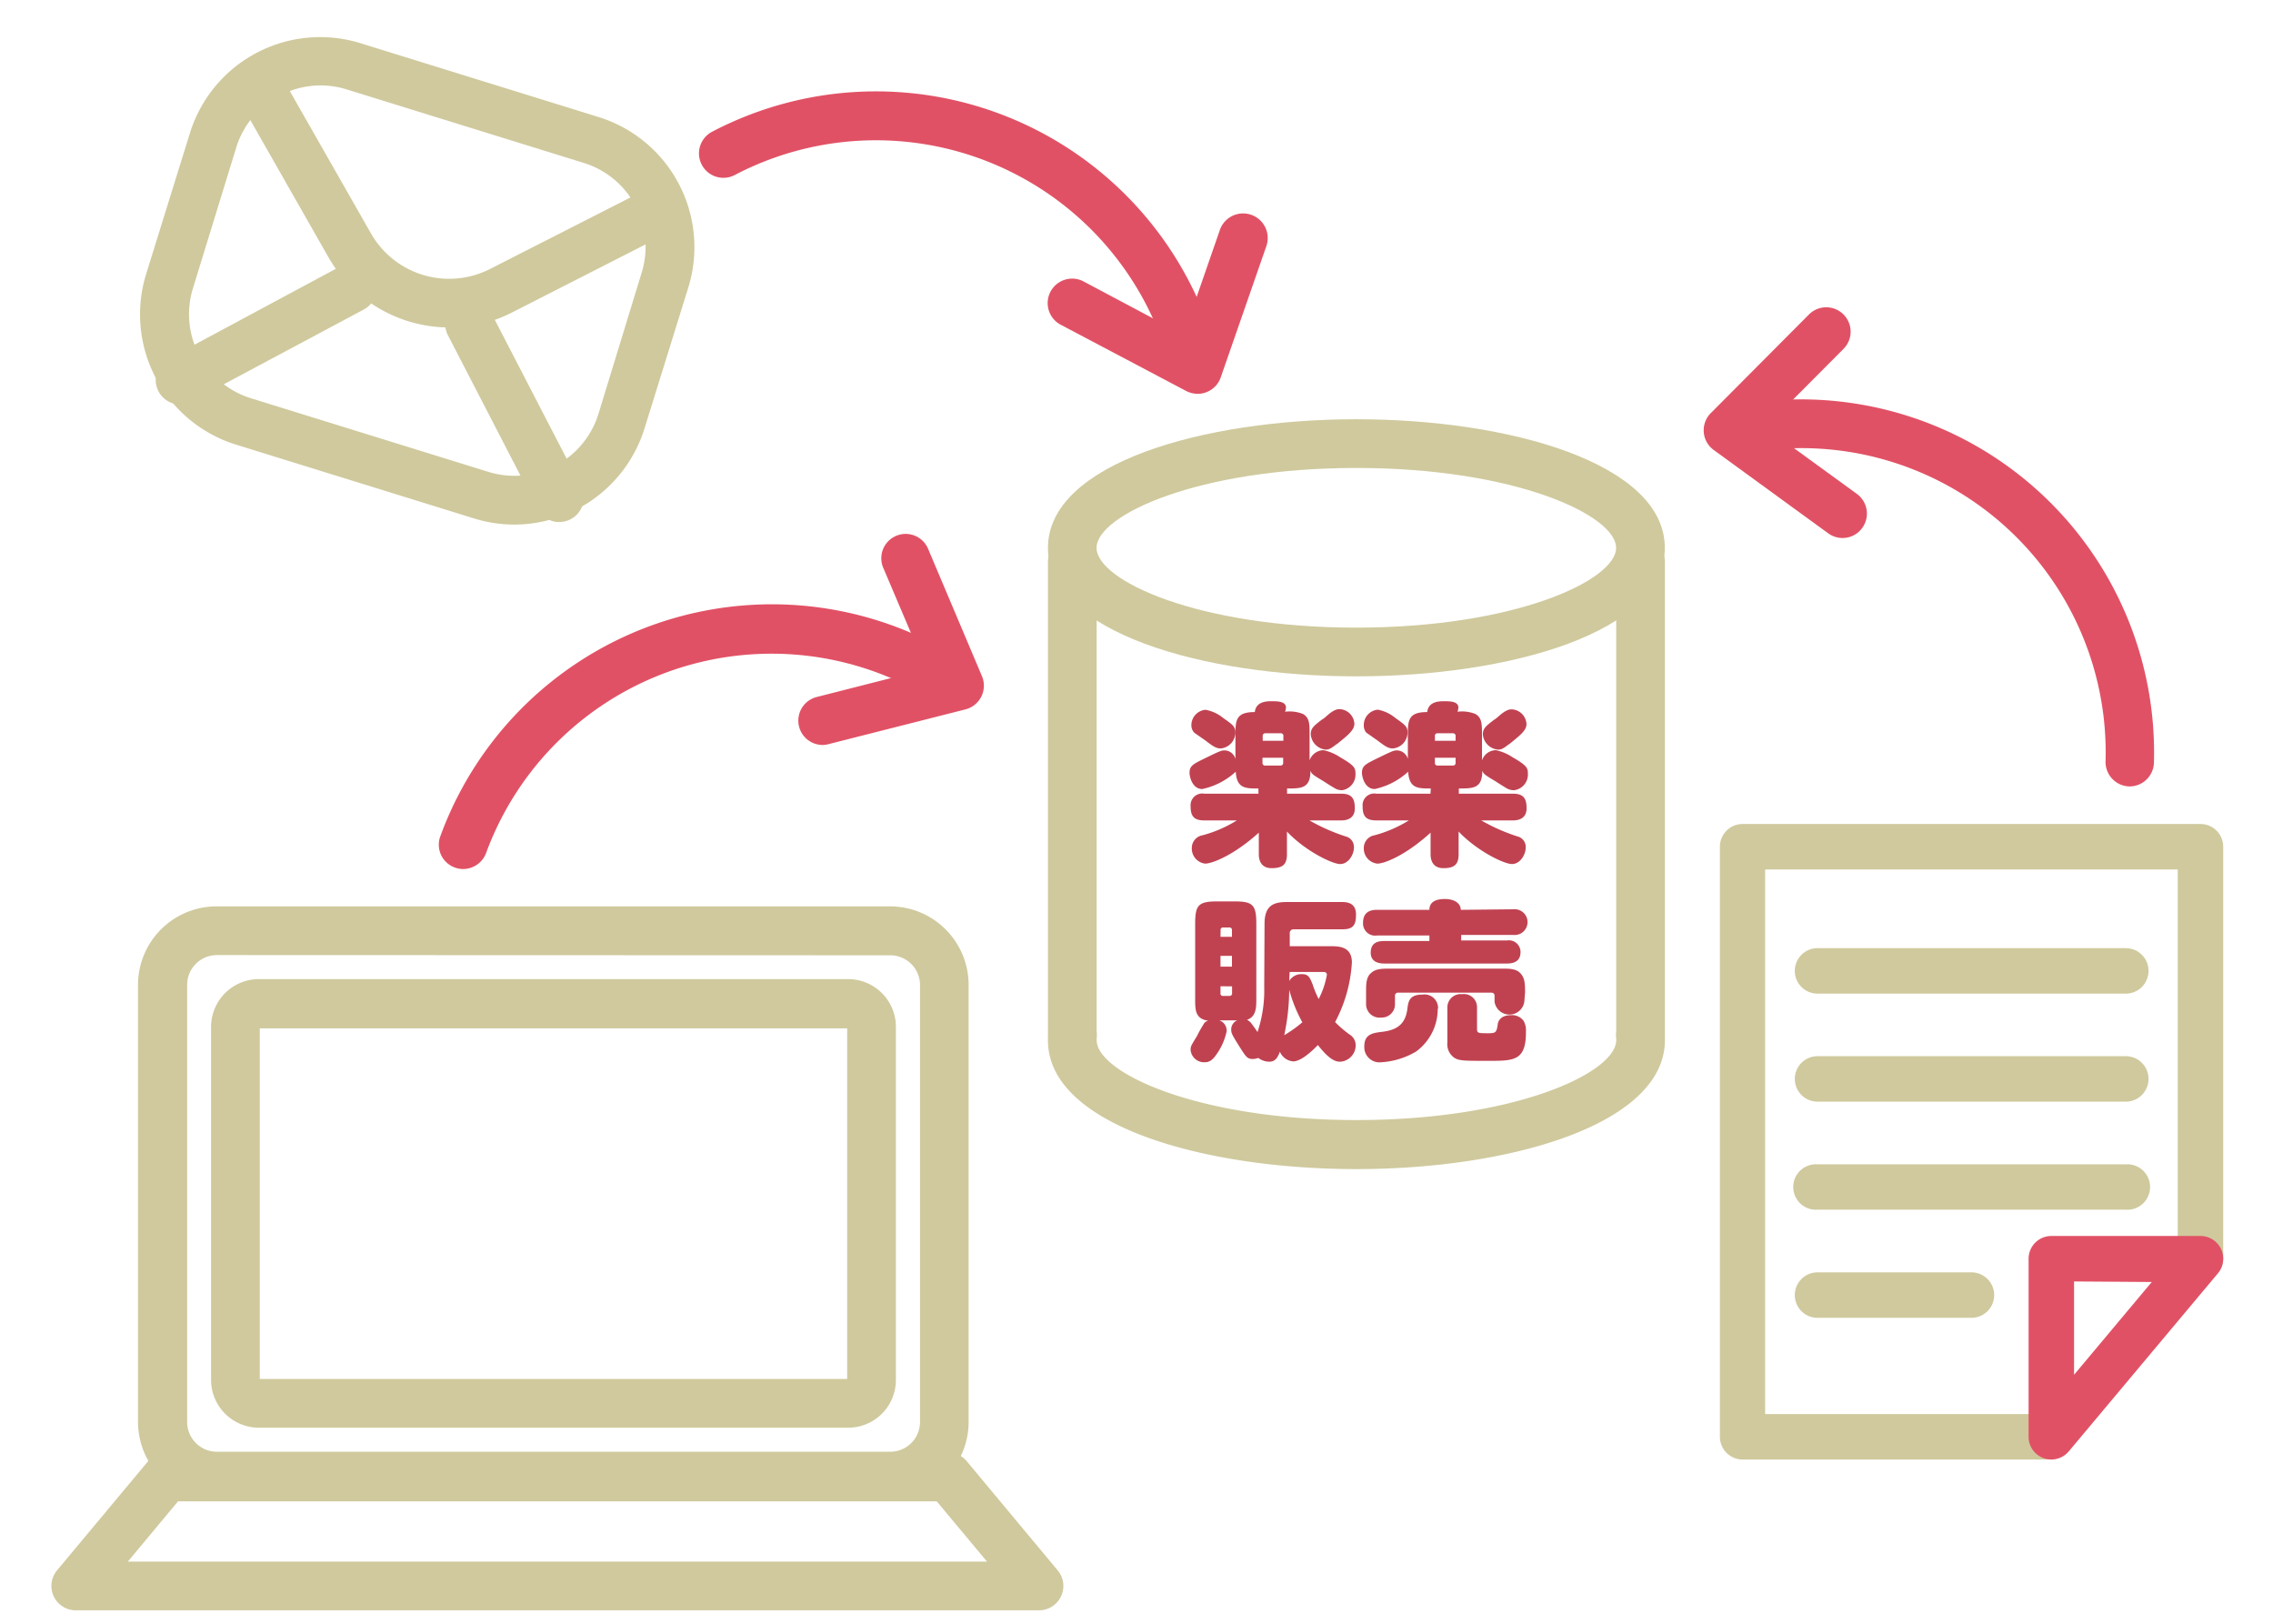 <svg xmlns="http://www.w3.org/2000/svg" viewBox="0 0 210 150"><defs><style>.cls-1{fill:#cfc99d;}.cls-2{fill:#e15165;}.cls-3{fill:none;}.cls-4{fill:#c04251;}</style></defs><g id="レイヤー_2" data-name="レイヤー 2"><g id="レイヤー_1-2" data-name="レイヤー 1"><path class="cls-1" d="M125.31,108c-14.16,0-28.49-4.08-28.49-11.88a2.35,2.35,0,0,1,0-.26.91.91,0,0,1,0-.17V51.92a2.25,2.25,0,0,1,4.5,0V95.31a2.14,2.14,0,0,1,0,.62s0,.11,0,.16c0,3,9.35,7.38,24,7.38s24-4.37,24-7.38a.88.88,0,0,0,0-.16,2.28,2.28,0,0,1,0-.64V51.92a2.25,2.25,0,0,1,4.5,0V95.66c0,.06,0,.12,0,.17s0,.18,0,.26C153.81,103.89,139.47,108,125.31,108Z"/><path class="cls-1" d="M125.31,62.48c-14.16,0-28.49-4.08-28.49-11.87s14.33-11.88,28.49-11.88,28.5,4.08,28.5,11.88S139.47,62.48,125.31,62.48Zm0-19.25c-14.64,0-24,4.37-24,7.38s9.35,7.37,24,7.37,24-4.37,24-7.37S140,43.23,125.31,43.23Z"/><path class="cls-1" d="M82.24,138.61H20a7.26,7.26,0,0,1-7.25-7.25V91A7.26,7.26,0,0,1,20,83.73h62.2A7.26,7.26,0,0,1,89.49,91v40.38A7.26,7.26,0,0,1,82.24,138.61ZM20,88.23A2.75,2.75,0,0,0,17.29,91v40.38A2.75,2.75,0,0,0,20,134.11h62.2A2.75,2.75,0,0,0,85,131.36V91a2.75,2.75,0,0,0-2.75-2.75Z"/><path class="cls-1" d="M78.36,131.89H23.92a4.42,4.42,0,0,1-4.42-4.41V94.86a4.42,4.42,0,0,1,4.42-4.41H78.36a4.41,4.41,0,0,1,4.41,4.41v32.62A4.41,4.41,0,0,1,78.36,131.89ZM24,127.39H78.27V95H24Z"/><path class="cls-1" d="M96,148.76H7a2.25,2.25,0,0,1-1.73-3.69L13.67,135a2.23,2.23,0,0,1,1.73-.81H87.6a2.23,2.23,0,0,1,1.73.81l8.39,10.07A2.25,2.25,0,0,1,96,148.76Zm-84.19-4.5H91.19l-4.65-5.57H16.45Z"/><path class="cls-2" d="M42.79,80.28a2.13,2.13,0,0,1-.77-.14,2.24,2.24,0,0,1-1.34-2.88A32.61,32.61,0,0,1,87.28,60,2.25,2.25,0,1,1,85.07,64,28.1,28.1,0,0,0,44.91,78.8,2.27,2.27,0,0,1,42.79,80.28Z"/><path class="cls-2" d="M76,68.82a2.25,2.25,0,0,1-.55-4.43l10.13-2.58-4-9.41a2.25,2.25,0,0,1,4.14-1.76l5,11.82a2.26,2.26,0,0,1-1.51,3.07L76.52,68.75A2.2,2.2,0,0,1,76,68.82Z"/><path class="cls-2" d="M109.74,33.72a2.25,2.25,0,0,1-2.14-1.55,28.12,28.12,0,0,0-39.72-16,2.25,2.25,0,1,1-2.09-4,32.61,32.61,0,0,1,46.08,18.58,2.26,2.26,0,0,1-2.13,3Z"/><path class="cls-2" d="M110.65,36.38a2.34,2.34,0,0,1-1.06-.26L98,30a2.25,2.25,0,0,1,2.11-4l9.24,4.91,3.35-9.66A2.25,2.25,0,1,1,117,22.73l-4.22,12.14a2.23,2.23,0,0,1-1.3,1.35A2.1,2.1,0,0,1,110.65,36.38Z"/><path class="cls-2" d="M196.78,72.65h-.06a2.26,2.26,0,0,1-2.19-2.32,28.11,28.11,0,0,0-31.78-28.69,2.26,2.26,0,0,1-.6-4.47A32.63,32.63,0,0,1,199,70.46,2.26,2.26,0,0,1,196.78,72.65Z"/><path class="cls-2" d="M170.23,49.7a2.24,2.24,0,0,1-1.32-.43l-10.58-7.7a2.25,2.25,0,0,1-.27-3.41l9.07-9.11a2.25,2.25,0,0,1,3.19,3.18l-7.22,7.25,8.46,6.15a2.25,2.25,0,0,1,.49,3.14A2.23,2.23,0,0,1,170.23,49.7Z"/><rect class="cls-3" width="210" height="150"/><path class="cls-4" d="M116.26,72.84c-1.2,0-2,0-2.09-1.55a6.61,6.61,0,0,1-3.09,1.6c-.92,0-1.18-1.12-1.18-1.5,0-.65.35-.81,1.36-1.31,1.4-.68,1.56-.76,1.88-.76a1.06,1.06,0,0,1,1,.79V67.84c0-1.34.08-2.06,1.79-2.06.11-.94,1-1,1.54-1s1.34,0,1.34.59a1.72,1.72,0,0,1-.08.38,3.32,3.32,0,0,1,1.66.21c.59.35.6.89.6,1.85v2.43a1.4,1.4,0,0,1,1.28-.94,4.46,4.46,0,0,1,1.57.67c1.31.75,1.39,1,1.39,1.48A1.46,1.46,0,0,1,124,73a1.29,1.29,0,0,1-.74-.22c-.15-.08-.79-.48-.93-.58-1-.6-1.13-.67-1.26-1,0,1.64-.84,1.64-2.16,1.64v.48h5c1,0,1.26.47,1.26,1.35s-.63,1.12-1.26,1.12h-2.93a17.63,17.63,0,0,0,3.35,1.48,1,1,0,0,1,.76,1c0,.72-.54,1.55-1.27,1.55s-3.22-1.2-4.92-3v2.1c0,1-.47,1.28-1.42,1.28s-1.18-.7-1.18-1.28v-2C114,79,112,79.78,111.34,79.78a1.4,1.4,0,0,1-1.23-1.45,1.19,1.19,0,0,1,1-1.17,11.73,11.73,0,0,0,3.16-1.37h-3c-1,0-1.27-.43-1.27-1.31a1.08,1.08,0,0,1,1.27-1.16h5ZM113,66.32c.91.64,1.13.8,1.13,1.34a1.48,1.48,0,0,1-1.35,1.48c-.43,0-.72-.2-1.45-.76-.16-.11-.85-.59-1-.7a1,1,0,0,1-.26-.67,1.43,1.43,0,0,1,1.3-1.44A3.55,3.55,0,0,1,113,66.32Zm5.57,2.11V68a.23.23,0,0,0-.25-.26h-1.4a.23.23,0,0,0-.26.26v.43ZM116.64,70v.46a.23.23,0,0,0,.26.26h1.4a.23.23,0,0,0,.25-.26V70Zm6.85-1.26c-.56.45-.76.51-1,.51a1.53,1.53,0,0,1-1.39-1.43c0-.56.3-.78,1.05-1.36.07,0,.43-.33.64-.51.57-.44.81-.44,1-.44a1.43,1.43,0,0,1,1.34,1.35C125.12,67.5,124.42,68,123.49,68.76Z"/><path class="cls-4" d="M132.19,72.84c-1.2,0-2,0-2.09-1.55a6.61,6.61,0,0,1-3.09,1.6c-.92,0-1.18-1.12-1.18-1.5,0-.65.35-.81,1.36-1.31,1.4-.68,1.56-.76,1.88-.76a1.07,1.07,0,0,1,1,.79V67.84c0-1.34.08-2.06,1.79-2.06.11-.94,1-1,1.54-1s1.34,0,1.34.59a1.72,1.72,0,0,1-.08.38,3.32,3.32,0,0,1,1.66.21c.58.35.6.89.6,1.85v2.43a1.38,1.38,0,0,1,1.28-.94,4.46,4.46,0,0,1,1.57.67c1.31.75,1.39,1,1.39,1.48A1.46,1.46,0,0,1,139.88,73a1.33,1.33,0,0,1-.75-.22c-.14-.08-.78-.48-.92-.58-1-.6-1.13-.67-1.26-1,0,1.64-.84,1.64-2.17,1.64v.48h5c1,0,1.26.47,1.26,1.35s-.64,1.12-1.26,1.12h-2.93a17.63,17.63,0,0,0,3.35,1.48,1,1,0,0,1,.76,1c0,.72-.54,1.55-1.27,1.55s-3.22-1.2-4.93-3v2.1c0,1-.46,1.28-1.41,1.28s-1.18-.7-1.18-1.28v-2c-2.28,2.08-4.24,2.86-4.92,2.86A1.4,1.4,0,0,1,126,78.33a1.19,1.19,0,0,1,1-1.17,11.87,11.87,0,0,0,3.16-1.37h-3c-1,0-1.27-.43-1.27-1.31a1.08,1.08,0,0,1,1.27-1.16h5Zm-3.28-6.52c.9.64,1.13.8,1.13,1.34a1.48,1.48,0,0,1-1.36,1.48c-.43,0-.71-.2-1.45-.76-.16-.11-.84-.59-1-.7A1,1,0,0,1,126,67a1.42,1.42,0,0,1,1.29-1.44A3.54,3.54,0,0,1,128.91,66.32Zm5.57,2.11V68a.23.23,0,0,0-.25-.26h-1.4a.23.23,0,0,0-.26.26v.43ZM132.57,70v.46a.23.23,0,0,0,.26.26h1.4a.23.23,0,0,0,.25-.26V70Zm6.85-1.26c-.56.45-.76.51-1,.51A1.53,1.53,0,0,1,137,67.84c0-.56.3-.78,1.05-1.36.06,0,.43-.33.64-.51.57-.44.81-.44,1-.44a1.43,1.43,0,0,1,1.34,1.35C141.05,67.5,140.34,68,139.42,68.76Z"/><path class="cls-4" d="M116.83,85.33c0-1.57.72-2,2-2H124c.55,0,1.28.13,1.28,1.15S125,85.85,124,85.85h-4.47a.34.34,0,0,0-.37.37v1.19h3.82c.8,0,1.92.07,1.92,1.5a13.4,13.4,0,0,1-1.55,5.51,10,10,0,0,0,1.34,1.15,1.15,1.15,0,0,1,.56,1,1.52,1.52,0,0,1-1.44,1.51c-.43,0-1-.19-2.05-1.54-.29.3-1.47,1.51-2.28,1.51a1.45,1.45,0,0,1-1.23-.89c-.22.57-.44.92-1,.92a1.72,1.72,0,0,1-1-.35,1.54,1.54,0,0,1-.5.1c-.51,0-.63-.19-1.21-1.1-.72-1.15-.79-1.28-.79-1.63a.91.91,0,0,1,.55-.84h-1.65a1,1,0,0,1,.68,1,5.65,5.65,0,0,1-.94,2.14c-.33.48-.62.73-1.07.73A1.25,1.25,0,0,1,110,97c0-.31,0-.34.57-1.26a12.64,12.64,0,0,1,.71-1.25.71.71,0,0,1,.35-.2c-1.21-.16-1.21-1-1.21-2V85.36c0-1.77.3-2.09,2.08-2.09H114c1.75,0,2.07.3,2.07,2.09v6.85c0,.87,0,1.7-.86,2a1.11,1.11,0,0,1,.46.41c.23.3.43.59.51.72a12.14,12.14,0,0,0,.62-4.17Zm-4.07,1.21h1.06v-.62a.22.22,0,0,0-.24-.24H113a.21.21,0,0,0-.23.24Zm1.06,1.76h-1.06v1h1.06Zm-1.06,2.81v.64A.21.21,0,0,0,113,92h.59a.22.22,0,0,0,.24-.24v-.64Zm7.56,3.33a13.74,13.74,0,0,1-1.21-3,20.54,20.54,0,0,1-.46,4.19A11.9,11.9,0,0,0,120.32,94.44Zm-1.21-3.82a1.31,1.31,0,0,1,1.16-.63c.64,0,.74.32,1,.94a9.22,9.22,0,0,0,.56,1.36,7.76,7.76,0,0,0,.76-2.25c0-.16-.13-.25-.3-.25h-3.14Z"/><path class="cls-4" d="M139.83,84a1.19,1.19,0,1,1,0,2.37H135v.51h4.22a1.08,1.08,0,0,1,1.26,1.07c0,.94-.75,1.06-1.26,1.06H127.92c-.27,0-1.28,0-1.28-1s.75-1.08,1.28-1.08h4.14v-.51h-4.84a1.12,1.12,0,0,1-1.29-1.18c0-1.1.83-1.19,1.29-1.19h4.84c0-.66.49-1,1.43-1s1.47.44,1.47,1Zm-7,9.2a4.87,4.87,0,0,1-2,3.94,7.17,7.17,0,0,1-3.41,1,1.4,1.4,0,0,1-1.37-1.51c0-1.1.81-1.21,1.63-1.31,1.32-.15,2.15-.66,2.34-2.08.09-.72.17-1.36,1.4-1.36A1.25,1.25,0,0,1,132.86,93.16Zm8-.66a1.39,1.39,0,0,1-2.75,0V92c0-.24-.15-.3-.32-.3h-8.56a.28.28,0,0,0-.32.3v.82A1.22,1.22,0,0,1,127.6,94a1.24,1.24,0,0,1-1.39-1.2V91.67c0-.74,0-1.36.43-1.76s.93-.43,1.76-.43h10.32c.73,0,1.35,0,1.75.43s.43.93.43,1.76ZM136.46,95c0,.45.06.45,1.08.45.67,0,.72-.11.83-.77,0-.2.16-.9,1.23-.9a1.33,1.33,0,0,1,1.16.52,1.79,1.79,0,0,1,.22,1C141,98,139.87,98,137.52,98c-2.16,0-2.69,0-3.12-.26a1.52,1.52,0,0,1-.68-1.43V93.07a1.23,1.23,0,0,1,1.37-1.23,1.21,1.21,0,0,1,1.37,1.23Z"/><path class="cls-1" d="M16.64,37.36a2.25,2.25,0,0,1-1.07-4.23l15.91-8.54a2.25,2.25,0,1,1,2.13,4L17.7,37.09A2.26,2.26,0,0,1,16.64,37.36Z"/><path class="cls-1" d="M51.68,48.23a2.25,2.25,0,0,1-2-1.21L41.4,31a2.25,2.25,0,1,1,4-2.06l8.28,16a2.25,2.25,0,0,1-2,3.28Z"/><path class="cls-1" d="M41.56,30.25A12.87,12.87,0,0,1,30.4,23.86L21.9,8.94a2.25,2.25,0,0,1,3.91-2.22l8.5,14.91a8.32,8.32,0,0,0,10.88,3.26L60,17.35a2.25,2.25,0,0,1,2.05,4L47.24,28.9A12.58,12.58,0,0,1,41.56,30.25Z"/><path class="cls-1" d="M47.51,48.46a12.49,12.49,0,0,1-3.72-.57l-22-6.82a12.6,12.6,0,0,1-8.29-15.75l4.06-13.07A12.6,12.6,0,0,1,33.33,4l22,6.82A12.59,12.59,0,0,1,63.6,26.53L59.54,39.6a12.63,12.63,0,0,1-12,8.86ZM29.61,7.89a8.16,8.16,0,0,0-3.77.94,8.06,8.06,0,0,0-4,4.75L17.82,26.65a8.13,8.13,0,0,0,5.33,10.13l22,6.82a8.13,8.13,0,0,0,10.13-5.33h0l4-13.07A8.11,8.11,0,0,0,54,15.07L32,8.25A8.2,8.2,0,0,0,29.61,7.89Z"/><path class="cls-1" d="M188.94,134.83H161a2.1,2.1,0,0,1-2.1-2.1V78.22a2.1,2.1,0,0,1,2.1-2.1H203.3a2.1,2.1,0,0,1,2.1,2.1v38a2.1,2.1,0,1,1-4.2,0V80.32H163.08v50.31h25.86a2.1,2.1,0,1,1,0,4.2Z"/><path class="cls-2" d="M189.52,134.83a2,2,0,0,1-.72-.13,2.09,2.09,0,0,1-1.38-2V116.28a2.1,2.1,0,0,1,2.1-2.1H203.3a2.1,2.1,0,0,1,1.61,3.45l-13.78,16.45A2.12,2.12,0,0,1,189.52,134.83Zm2.1-16.45V127l7.18-8.57Z"/><path class="cls-1" d="M196.4,91.79H167.92a2.1,2.1,0,1,1,0-4.2H196.4a2.1,2.1,0,0,1,0,4.2Z"/><path class="cls-1" d="M196.4,101.77H167.92a2.1,2.1,0,1,1,0-4.2H196.4a2.1,2.1,0,0,1,0,4.2Z"/><path class="cls-1" d="M196.4,111.75H167.92a2.1,2.1,0,1,1,0-4.19H196.4a2.1,2.1,0,1,1,0,4.19Z"/><path class="cls-1" d="M182.14,121.74H167.92a2.1,2.1,0,0,1,0-4.2h14.22a2.1,2.1,0,1,1,0,4.2Z"/></g></g></svg>